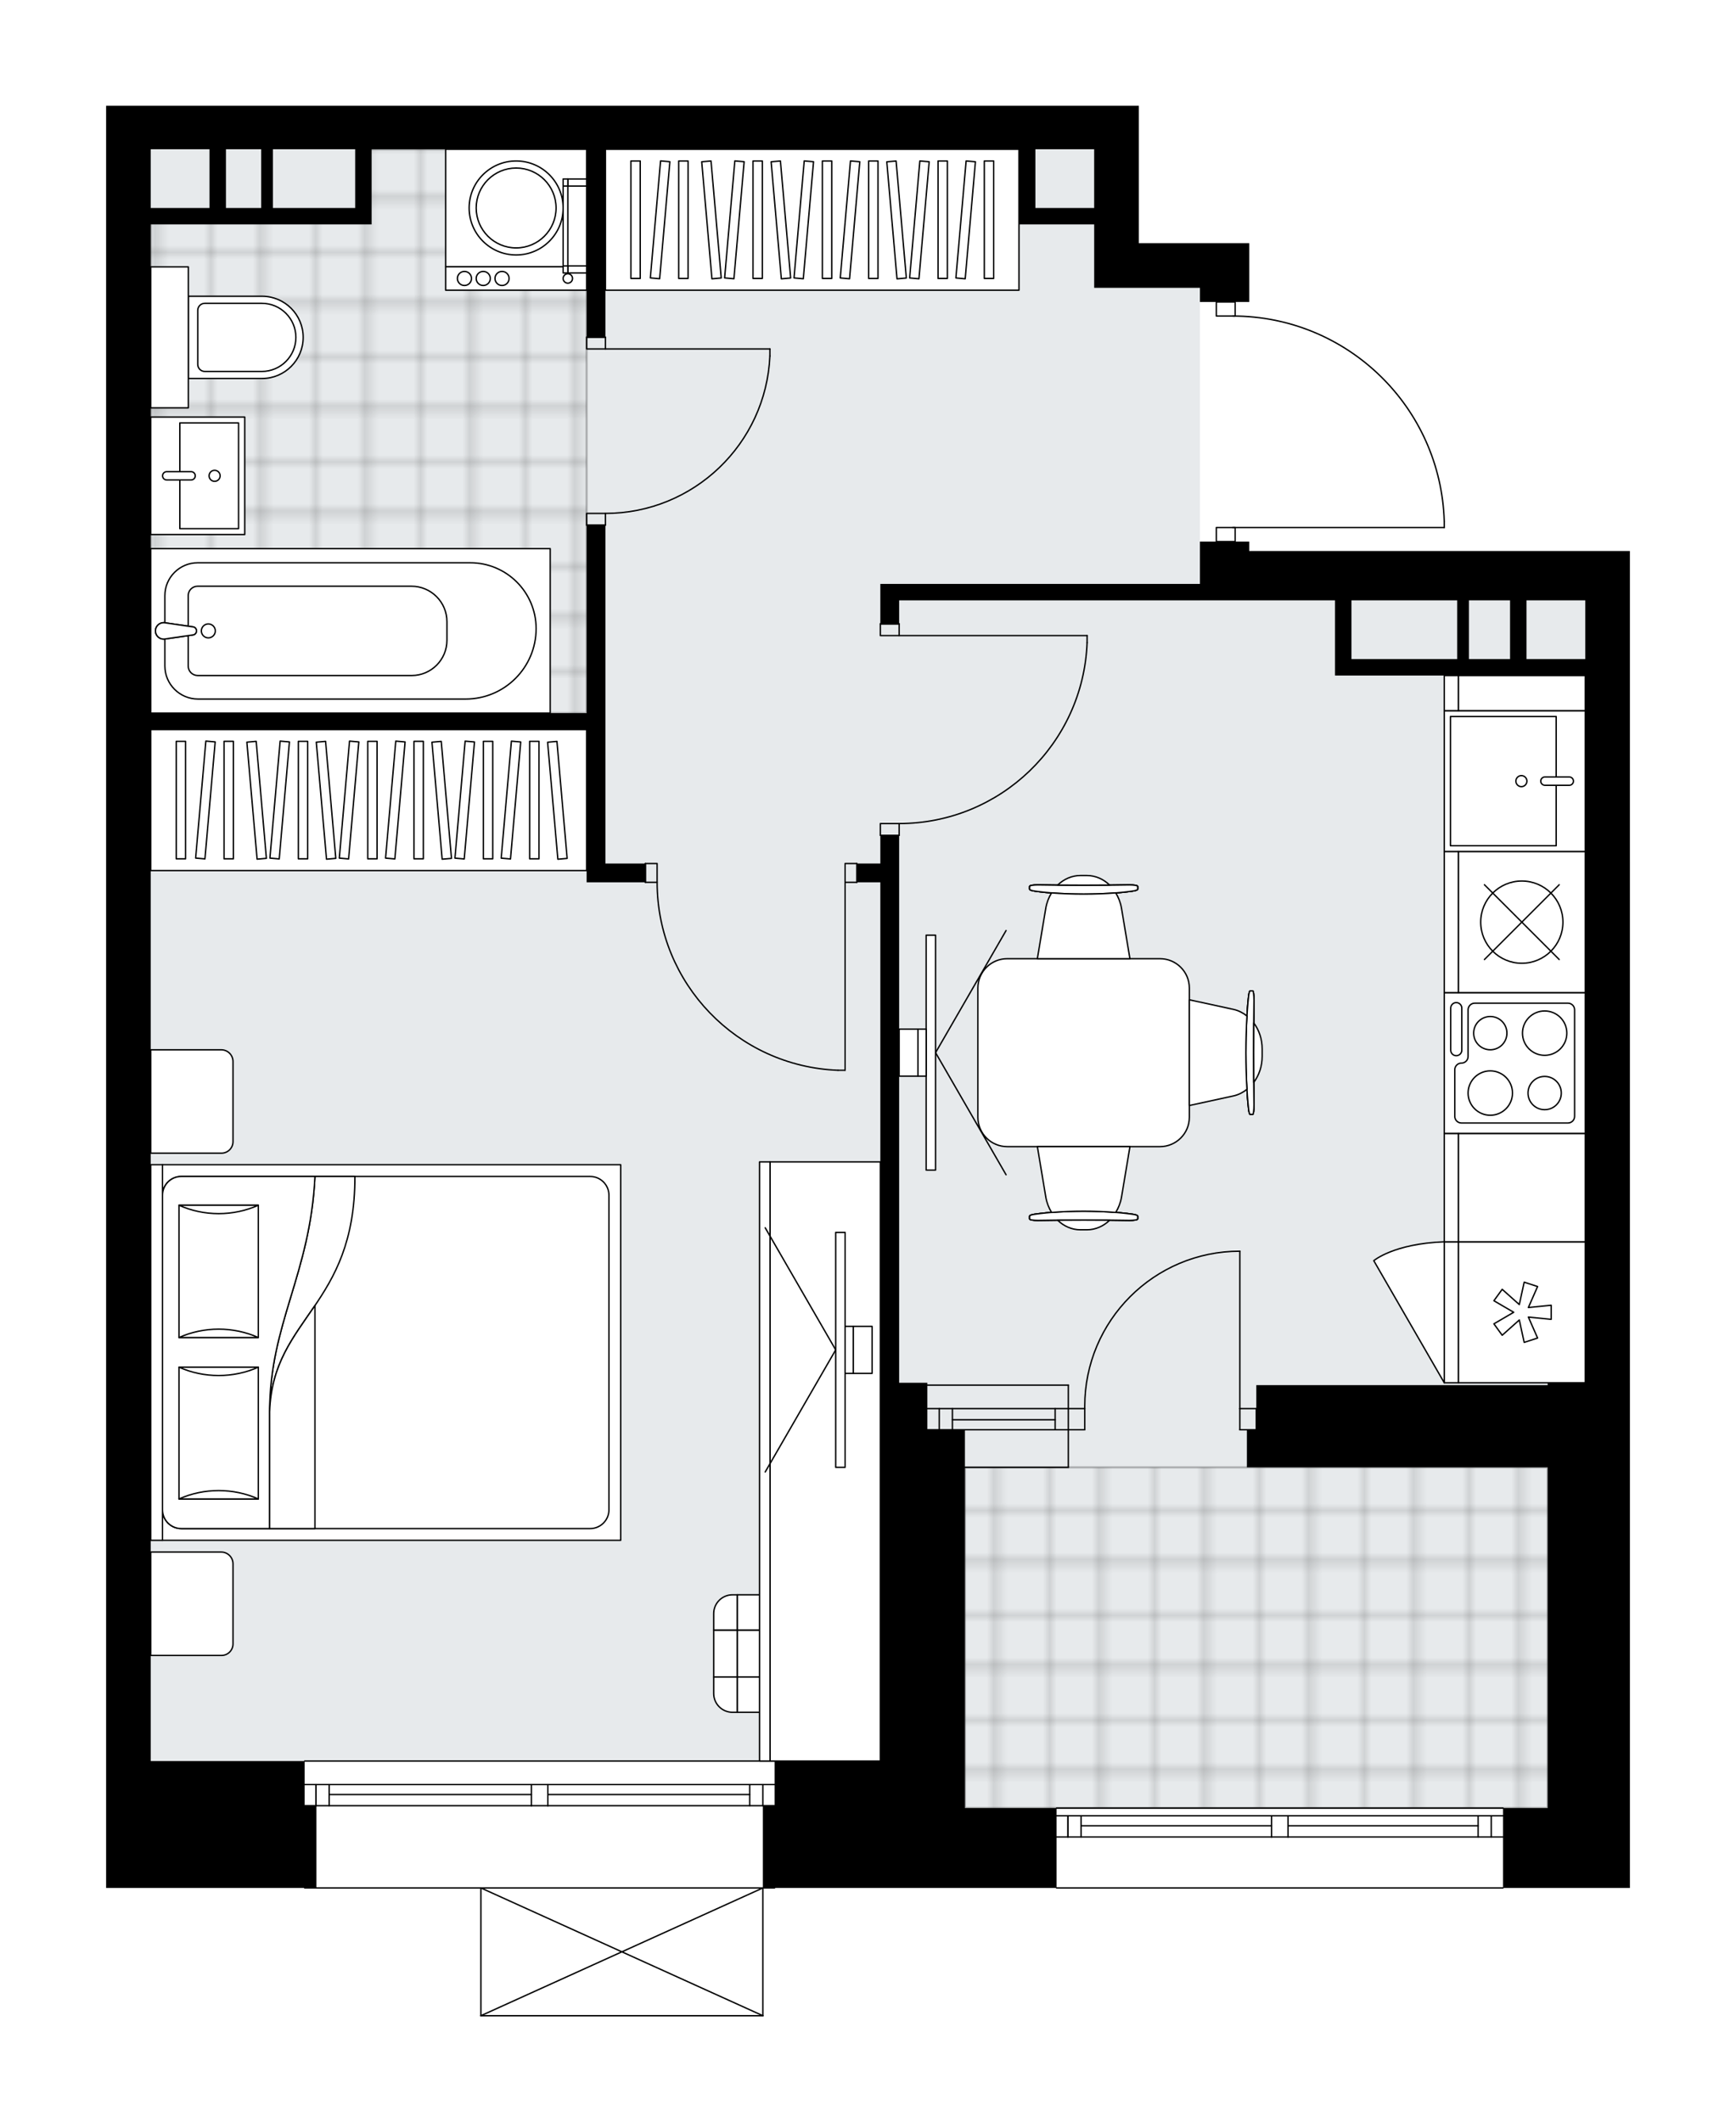 <svg xmlns="http://www.w3.org/2000/svg" xmlns:xlink="http://www.w3.org/1999/xlink" height="2000px" id="Layer_1" style="enable-background:new 0 0 1636 2000;" version="1.1" viewBox="0 0 1636 2000" width="1636px" x="0px" y="0px" xml:space="preserve">
<style type="text/css">
	.st0{fill:none;}
	.st1{opacity:0.25;fill:none;stroke:#000000;stroke-width:0.4;stroke-miterlimit:10;}
	.st2{fill:#FFFFFF;}
	.st3{fill:#E7EAEC;}
	
		.st4{fill:url(#SVGID_1_);stroke:#000000;stroke-width:2;stroke-linecap:round;stroke-linejoin:round;stroke-miterlimit:10;stroke-opacity:0.25;}
	
		.st5{fill:url(#SVGID_00000039835647562714718470000009812765971304366478_);stroke:#000000;stroke-width:2;stroke-linecap:round;stroke-linejoin:round;stroke-miterlimit:10;stroke-opacity:0.25;}
	.st6{fill:none;stroke:#000000;stroke-width:1.3;stroke-linecap:round;stroke-linejoin:round;stroke-miterlimit:10;}
	.st7{fill:#FFFFFF;stroke:#000000;stroke-width:1.3;stroke-linecap:round;stroke-linejoin:round;stroke-miterlimit:10;}
	.st8{font-family: 'Arial-BoldMT','Arial'; font-weight:bold;}
	.st9{font-size:116.06px;}
	.st10{font-size:98.205px;}
	.st11{font-family: 'ArialMT','Arial';}
	.st12{font-size:40px;}
</style>
<pattern height="14.57" id="New_Pattern_Swatch_2" patternUnits="userSpaceOnUse" style="overflow:visible;" viewBox="7.49 -22.06 14.57 14.57" width="14.57" x="-4054.3" y="-4726.41">
	<g>
		<rect class="st0" height="14.57" width="14.57" x="7.49" y="-22.06" />
		<g>
			<rect class="st1" height="7.29" width="7.29" x="14.77" y="-7.49" />
		</g>
		<g>
			<rect class="st1" height="7.29" width="7.29" x="0.2" y="-7.49" />
		</g>
		<g>
			<rect class="st1" height="7.29" width="7.29" x="22.06" y="-14.77" />
		</g>
		<g>
			<rect class="st1" height="7.29" width="7.29" x="7.49" y="-14.77" />
			<rect class="st1" height="7.29" width="7.29" x="14.77" y="-22.06" />
		</g>
		<g>
			<rect class="st1" height="7.29" width="7.29" x="0.2" y="-22.06" />
		</g>
		<g>
			<rect class="st1" height="7.29" width="7.29" x="22.06" y="-29.35" />
		</g>
		<g>
			<rect class="st1" height="7.29" width="7.29" x="7.49" y="-29.35" />
		</g>
	</g>
</pattern>
<path class="st2" d="M1536,519.29v46.5v737.38v356.51v119.57h-77.5h-41.42c0,0.36-0.29,0.65-0.65,0.65H995.7  c-0.36,0-0.65-0.29-0.65-0.65h-85.71H730.63c0,0.36-0.29,0.65-0.65,0.65h-10.42v119.77c0,0,0,0.01,0,0.01  c0,0.04-0.01,0.07-0.02,0.11c-0.01,0.05-0.01,0.1-0.03,0.15c0,0,0,0,0,0.01c0,0.01-0.01,0.01-0.01,0.01  c-0.05,0.09-0.12,0.17-0.2,0.23c-0.02,0.02-0.04,0.03-0.06,0.04c-0.09,0.05-0.2,0.09-0.31,0.09H453.19c-0.12,0-0.22-0.04-0.31-0.09  c-0.02-0.01-0.04-0.03-0.06-0.04c-0.08-0.06-0.16-0.14-0.2-0.23c0-0.01-0.01-0.01-0.01-0.01c0,0,0,0,0-0.01  c-0.02-0.04-0.02-0.1-0.03-0.15c-0.01-0.04-0.02-0.07-0.02-0.11c0,0,0-0.01,0-0.01v-119.77H287.11c-0.36,0-0.65-0.29-0.65-0.65H100  v-119.57V140.64V99.67h931.13h42.07v129.54h104.07v42.07v13.29h-12.64v12.67c51.25,0.73,99.6,20.71,136.45,56.48  c37.54,36.44,59.06,85.31,60.61,137.6c0,0,0,0,0,0.01c0,0,0,0.01,0,0.01v5.8c0,0.36-0.29,0.65-0.65,0.65h-196.41v12.63c0,0,0,0,0,0  h12.64v8.86h312.22H1536z" id="background" />
<g id="floor">
	<polygon class="st3" points="1493.93,1338.04 1493.93,565.8 1130.78,565.8 1130.78,271.29 1031.13,271.29 1031.13,140.64    142.07,140.64 142.07,271.29 142.07,565.8 142.07,1659.68 828.67,1659.68 828.67,1703.97 1494.01,1703.97 1494.01,1338.04  " />
	<pattern id="SVGID_1_" patternTransform="matrix(6.588 0 0 6.588 20238.074 6818.573)" xlink:href="#New_Pattern_Swatch_2">
	</pattern>
	<polygon class="st4" points="552.83,140.64 342.78,140.64 342.78,203.75 142.07,203.75 142.07,672.09 552.83,672.09  " />
	
		<pattern id="SVGID_00000029763928375611385470000015715650166605569937_" patternTransform="matrix(6.588 0 0 6.588 20238.074 6818.573)" xlink:href="#New_Pattern_Swatch_2">
	</pattern>
	
		<rect height="321.08" style="fill:url(#SVGID_00000029763928375611385470000015715650166605569937_);stroke:#000000;stroke-width:2;stroke-linecap:round;stroke-linejoin:round;stroke-miterlimit:10;stroke-opacity:0.25;" width="549.16" x="909.34" y="1382.89" />
	<g id="LWPOLYLINE_00000045599588027257638710000002559771544059252896_">
		<rect class="st6" height="11.07" width="17.71" x="552.83" y="317.79" />
	</g>
	<g id="LWPOLYLINE_00000039129000970235023380000001332260580515514018_">
		<rect class="st6" height="11.07" width="17.71" x="552.83" y="483.86" />
	</g>
	<g id="LINE_00000076606043567009445230000006261225897203937196_">
		<line class="st6" x1="570.55" x2="552.83" y1="317.79" y2="317.79" />
	</g>
	<g id="LINE_00000124862076798757255020000002302737892010768030_">
		<line class="st6" x1="570.55" x2="552.83" y1="494.94" y2="494.94" />
	</g>
	<g id="LINE_00000053514168964281529970000015940055437077193620_">
		<line class="st6" x1="570.55" x2="725.55" y1="328.86" y2="328.86" />
	</g>
	<g id="ARC_00000168802209967473652660000006074123069677266600_">
		<path class="st6" d="M725.55,335.5c-3.69,82.94-71.98,148.31-155,148.36" />
	</g>
	<g id="LINE_00000003789360737722202910000004368964468212818847_">
		<line class="st6" x1="725.55" x2="725.55" y1="328.86" y2="335.5" />
	</g>
	<g id="LWPOLYLINE_00000053517626530536289930000008728034210717233812_">
		<rect class="st6" height="11.07" width="17.71" x="829.63" y="587.94" />
	</g>
	<g id="LWPOLYLINE_00000044894406882647142240000004024684417708071330_">
		<rect class="st6" height="11.07" width="17.71" x="829.63" y="776.16" />
	</g>
	<g id="LINE_00000103249960624047351970000003687925473042184352_">
		<line class="st6" x1="847.34" x2="829.63" y1="587.94" y2="587.94" />
	</g>
	<g id="LINE_00000036939901137797967970000002984535008190784185_">
		<line class="st6" x1="847.34" x2="829.63" y1="787.23" y2="787.23" />
	</g>
	<g id="LINE_00000054944070243987944490000012897558854358736303_">
		<line class="st6" x1="847.34" x2="1024.49" y1="599.01" y2="599.01" />
	</g>
	<g id="LINE_00000044173624322495006900000007188575529108218546_">
		<line class="st6" x1="1024.49" x2="1024.49" y1="605.65" y2="599.01" />
	</g>
	<g id="ARC_00000036241111529149129140000011807973069623692463_">
		<path class="st6" d="M1024.49,605.65c-3.69,95.18-81.89,170.46-177.15,170.5" />
	</g>
	<g id="LWPOLYLINE_00000037667176721949554770000011393468740857029276_">
		<rect class="st6" height="17.71" width="11.07" x="796.41" y="813.8" />
	</g>
	<g id="LWPOLYLINE_00000161627511391044018900000013608675441455556785_">
		<rect class="st6" height="17.71" width="11.07" x="608.19" y="813.8" />
	</g>
	<g id="LINE_00000061449212281121930990000002620888419214847420_">
		<line class="st6" x1="807.48" x2="807.48" y1="831.52" y2="813.8" />
	</g>
	<g id="LINE_00000031903341020908204830000002642336093049065400_">
		<line class="st6" x1="608.19" x2="608.19" y1="831.52" y2="813.8" />
	</g>
	<g id="LINE_00000056412451733899324670000015745166311456753843_">
		<line class="st6" x1="796.41" x2="796.41" y1="831.52" y2="1008.67" />
	</g>
	<g id="LINE_00000131354282979577131000000015510463319487399861_">
		<line class="st6" x1="789.77" x2="796.41" y1="1008.67" y2="1008.67" />
	</g>
	<g id="ARC_00000070091289824757108350000008198573393844903579_">
		<path class="st6" d="M789.77,1008.67c-95.18-3.69-170.46-81.89-170.5-177.15" />
	</g>
	<g id="LWPOLYLINE_00000035497741577740431760000011438105888372019119_">
		<rect class="st6" height="13.29" width="17.71" x="1146.28" y="284.57" />
	</g>
	<g id="LWPOLYLINE_00000118372818673844233860000000781730811512101798_">
		<rect class="st6" height="13.29" width="17.71" x="1146.28" y="497.15" />
	</g>
	<g id="LWPOLYLINE_00000175281057303143986340000013376736863809449099_">
		<path class="st6" d="M1361.05,491.35c-3.19-107.77-91.47-193.48-199.29-193.49" />
	</g>
	<g id="LINE_00000055684842636672283700000002135374980072243385_">
		<line class="st6" x1="1161.76" x2="1361.05" y1="497.15" y2="497.15" />
	</g>
	<g id="LINE_00000109025653880677955830000012952879796936540801_">
		<line class="st6" x1="1361.05" x2="1361.05" y1="497.15" y2="491.35" />
	</g>
	<g id="ARC_00000008144171520043201640000015120653801823029687_">
		<path class="st6" d="M1168.42,1179.17c-80.73,0.01-146.17,65.46-146.16,146.19c0,0.72,0.01,1.45,0.02,2.17" />
	</g>
	<g id="LINE_00000044147436661779867630000010815422350574249880_">
		<line class="st6" x1="1168.42" x2="1168.42" y1="1327.53" y2="1179.17" />
	</g>
	<g id="LINE_00000073694079898124671140000009392622573092485520_">
		<line class="st6" x1="1006.78" x2="1022.28" y1="1327.53" y2="1327.53" />
	</g>
	<g id="LINE_00000059272778240639181270000010841895760569161374_">
		<line class="st6" x1="1022.28" x2="1022.28" y1="1327.53" y2="1347.46" />
	</g>
	<g id="LINE_00000054985880048845768710000012519178838947203474_">
		<line class="st6" x1="1022.28" x2="1006.78" y1="1347.46" y2="1347.46" />
	</g>
	<g id="LINE_00000163066207379568709770000005875704827020606895_">
		<line class="st6" x1="1183.92" x2="1168.42" y1="1347.46" y2="1347.46" />
	</g>
	<g id="LINE_00000033370897354109700170000003454236946822341796_">
		<line class="st6" x1="1168.42" x2="1168.42" y1="1347.46" y2="1327.53" />
	</g>
	<g id="LINE_00000061469554480210908890000011543368223179448766_">
		<line class="st6" x1="1168.42" x2="1183.92" y1="1327.53" y2="1327.53" />
	</g>
	<g id="LINE_00000122691909571911585500000012330977971492289463_">
		<line class="st6" x1="1183.92" x2="1183.92" y1="1347.46" y2="1327.53" />
	</g>
	<g id="LINE_00000062184773926701383920000004811885704190049165_">
		<line class="st6" x1="287.11" x2="729.98" y1="1659.68" y2="1659.68" />
	</g>
	<g id="LINE_00000175281412726549669060000013826444953882626736_">
		<line class="st6" x1="729.98" x2="516.3" y1="1701.76" y2="1701.76" />
	</g>
	<g id="LINE_00000134947023988880878290000000913615906358366082_">
		<line class="st6" x1="500.8" x2="287.11" y1="1701.76" y2="1701.76" />
	</g>
	<g id="LINE_00000129924203901597544460000006387672579892901768_">
		<line class="st6" x1="297.79" x2="297.79" y1="1681.83" y2="1701.76" />
	</g>
	<g id="LINE_00000170241754709146771990000017276588524085686461_">
		<line class="st6" x1="718.91" x2="718.91" y1="1681.83" y2="1701.76" />
	</g>
	<g id="LINE_00000165229330742398981460000009315138875352794548_">
		<line class="st6" x1="729.98" x2="516.3" y1="1681.83" y2="1681.83" />
	</g>
	<g id="LINE_00000131358177614993980500000017040861332824062347_">
		<line class="st6" x1="500.8" x2="287.11" y1="1681.83" y2="1681.83" />
	</g>
	<g id="LINE_00000054944778679384856280000004473993443824653712_">
		<line class="st6" x1="500.8" x2="310.19" y1="1691.24" y2="1691.24" />
	</g>
	<g id="LINE_00000124879632355353083940000012689578577109832333_">
		<line class="st6" x1="706.51" x2="516.3" y1="1691.24" y2="1691.24" />
	</g>
	<g id="LINE_00000090282446103517641210000000702011960501450132_">
		<line class="st6" x1="706.51" x2="706.51" y1="1701.76" y2="1681.83" />
	</g>
	<g id="LINE_00000127762052531139205010000001257710634254963353_">
		<line class="st6" x1="297.79" x2="297.79" y1="1681.83" y2="1701.76" />
	</g>
	<g id="LINE_00000122716520061801750400000007046285495426764934_">
		<line class="st6" x1="310.19" x2="310.19" y1="1701.76" y2="1681.83" />
	</g>
	<g id="LINE_00000019660631456703847370000010959122353839313806_">
		<line class="st6" x1="516.3" x2="516.3" y1="1681.83" y2="1701.76" />
	</g>
	<g id="LINE_00000056404044899514407120000009485713752849727655_">
		<line class="st6" x1="516.3" x2="500.8" y1="1701.76" y2="1701.76" />
	</g>
	<g id="LINE_00000178174590736762149110000017160343633863780239_">
		<line class="st6" x1="500.8" x2="500.8" y1="1701.76" y2="1681.83" />
	</g>
	<g id="LINE_00000145019977035608635750000007503922089151119789_">
		<line class="st6" x1="500.8" x2="516.3" y1="1681.83" y2="1681.83" />
	</g>
	<g id="LINE_00000170243940865210794890000012154566012860664497_">
		<line class="st6" x1="729.98" x2="287.11" y1="1779.26" y2="1779.26" />
	</g>
	<g id="LINE_00000150786581471965096160000005938456812217522588_">
		<line class="st6" x1="995.7" x2="1416.43" y1="1703.97" y2="1703.97" />
	</g>
	<g id="LINE_00000093166071130912645570000012332111618559445933_">
		<line class="st6" x1="1416.43" x2="1213.82" y1="1731.21" y2="1731.21" />
	</g>
	<g id="LINE_00000026876078822005328690000015754747142856257970_">
		<line class="st6" x1="1198.32" x2="995.7" y1="1731.21" y2="1731.21" />
	</g>
	<g id="LINE_00000148660439186262905840000003079954713521275071_">
		<line class="st6" x1="1006.38" x2="1006.38" y1="1711.28" y2="1731.21" />
	</g>
	<g id="LINE_00000137820330412974239880000013259468047948172461_">
		<line class="st6" x1="1405.36" x2="1405.36" y1="1711.28" y2="1731.21" />
	</g>
	<g id="LINE_00000080885232400269895130000015979869169133533829_">
		<line class="st6" x1="1416.43" x2="1213.82" y1="1711.28" y2="1711.28" />
	</g>
	<g id="LINE_00000005245326640076926930000001169375702418459554_">
		<line class="st6" x1="1198.32" x2="995.7" y1="1711.28" y2="1711.28" />
	</g>
	<g id="LINE_00000000907841091622639950000017631254571244854687_">
		<line class="st6" x1="1198.32" x2="1018.78" y1="1720.69" y2="1720.69" />
	</g>
	<g id="LINE_00000181061737728283638840000018077069963746573730_">
		<line class="st6" x1="1392.96" x2="1213.82" y1="1720.69" y2="1720.69" />
	</g>
	<g id="LINE_00000119826875760901701340000017157373130493369249_">
		<line class="st6" x1="1392.96" x2="1392.96" y1="1731.21" y2="1711.28" />
	</g>
	<g id="LINE_00000026868918528391387190000006106375358019246991_">
		<line class="st6" x1="1006.38" x2="1006.38" y1="1711.28" y2="1731.21" />
	</g>
	<g id="LINE_00000183225790821794434300000000070012803197933989_">
		<line class="st6" x1="1018.78" x2="1018.78" y1="1731.21" y2="1711.28" />
	</g>
	<g id="LINE_00000142143859466455445870000007972421463448814220_">
		<line class="st6" x1="1213.82" x2="1213.82" y1="1711.28" y2="1731.21" />
	</g>
	<g id="LINE_00000053514051289422308610000014351260558016233133_">
		<line class="st6" x1="1213.82" x2="1198.32" y1="1731.21" y2="1731.21" />
	</g>
	<g id="LINE_00000147199134431359753600000016205662113892356517_">
		<line class="st6" x1="1198.32" x2="1198.32" y1="1731.21" y2="1711.28" />
	</g>
	<g id="LINE_00000018203627668330700010000006074987076746632098_">
		<line class="st6" x1="1198.32" x2="1213.82" y1="1711.28" y2="1711.28" />
	</g>
	<g id="LINE_00000085929696848544340830000012329311388412015271_">
		<line class="st6" x1="1416.43" x2="995.7" y1="1779.26" y2="1779.26" />
	</g>
	<g id="LINE_00000020370304976352518630000002091735801375360434_">
		<line class="st6" x1="1006.78" x2="873.91" y1="1327.53" y2="1327.53" />
	</g>
	<g id="LINE_00000075136309284893967890000005910991045503400874_">
		<line class="st6" x1="1006.78" x2="873.91" y1="1347.46" y2="1347.46" />
	</g>
	<g id="LINE_00000052808011082458938340000014060220403282299548_">
		<line class="st6" x1="994.37" x2="897.55" y1="1338.04" y2="1338.04" />
	</g>
	<g id="LINE_00000042006226736414281840000016664399933238042778_">
		<line class="st6" x1="885.14" x2="885.14" y1="1327.53" y2="1347.46" />
	</g>
	<g id="LINE_00000042705769015446473730000016518834116657340344_">
		<line class="st6" x1="994.37" x2="994.37" y1="1327.53" y2="1347.46" />
	</g>
	<g id="LINE_00000133522488452449509530000009692072539422615465_">
		<line class="st6" x1="1006.78" x2="873.91" y1="1305.39" y2="1305.39" />
	</g>
	<g id="LINE_00000049184207038910363300000008001795734555639192_">
		<line class="st6" x1="909.34" x2="1006.78" y1="1382.89" y2="1382.89" />
	</g>
	<g id="LINE_00000119080228841790854070000003304504703320165303_">
		<line class="st6" x1="897.55" x2="897.55" y1="1327.52" y2="1347.45" />
	</g>
	<g id="LINE_00000155837508854434436730000013567044841956939163_">
		<line class="st6" x1="1006.78" x2="1006.78" y1="1305.39" y2="1382.89" />
	</g>
	<g id="LINE_00000170979113617034165440000007601038063344619685_">
		<line class="st6" x1="453.19" x2="718.91" y1="1899.68" y2="1899.68" />
	</g>
	<g id="LINE_00000170964448182817710230000003365129752121524885_">
		<line class="st6" x1="718.91" x2="718.91" y1="1899.68" y2="1779.26" />
	</g>
	<g id="LINE_00000180344288681156926790000012032470542219849886_">
		<line class="st6" x1="453.19" x2="453.19" y1="1779.26" y2="1899.68" />
	</g>
	<g id="LWPOLYLINE_00000051385311215481219410000007866055782652880300_">
		<line class="st6" x1="718.91" x2="453.19" y1="1779.26" y2="1899.68" />
	</g>
	<g id="LWPOLYLINE_00000008833099019152491110000012362639252181909384_">
		<line class="st6" x1="453.19" x2="718.91" y1="1779.26" y2="1899.68" />
	</g>
	<path d="M570.55,494.94h-17.72v177.15H142.07V211.5h70.86h33.22h11.07h93V196v-55.36h202.61v177.15h17.72V140.64h389.73v70.86h15.5   h55.36v17.71v42.07h99.65v13.29h46.5v-13.29v-42.07h-104.07V99.68h-42.07H100v40.97v1519.04v119.57h187.11l0,0h11.07v-77.5h-11.07   v-42.07H142.07v-972.1h410.76v143.93h17.72h37.64V813.8h-37.64V494.94z M1031.13,140.64V196h-55.36v-55.36H1031.13z M334.72,140.64   V196h-77.5v-55.36H334.72z M246.15,140.64V196h-33.22v-55.36H246.15z M197.43,140.64V196h-55.36v-55.36H197.43z" />
	<path d="M1177.28,519.29v-8.86h-46.5v39.86H829.63v15.5v22.14h17.72V565.8h283.44h46.5h80.82v70.86h15.5h99.65h11.07h38.75h15.5   h55.36v666.52h-35.43v2.22h-274.58v42.07h-8.86v35.43h8.86h274.58v276.79v44.29h-42.07v75.29h42.07h77.5v-119.57v-356.51V565.8   v-46.5h-46.5H1177.28z M1373.25,621.15h-99.65V565.8h99.65V621.15z M1423.07,621.15h-38.75V565.8h38.75V621.15z M1493.93,565.8   v55.36h-55.36V565.8h50.93H1493.93z" />
	<polygon points="909.34,1659.68 909.34,1347.46 873.91,1347.46 873.91,1303.17 847.34,1303.17 847.34,787.23 829.63,787.23    829.63,813.8 807.48,813.8 807.48,831.52 829.63,831.52 829.63,1303.17 829.63,1347.46 829.63,1659.68 729.98,1659.68    729.98,1701.76 718.91,1701.76 718.91,1779.26 729.98,1779.26 909.34,1779.26 995.7,1779.26 995.7,1703.97 909.34,1703.97  " />
</g>
<g id="mebel">
	<g>
		<rect class="st7" height="22.14" width="132.86" x="419.98" y="251.36" />
		<rect class="st7" height="110.72" width="132.86" x="419.98" y="140.64" />
		<g id="CIRCLE_00000062912957679448326630000014015482019618933638_">
			<circle class="st7" cx="486.41" cy="196" r="44.29" />
		</g>
		<g id="CIRCLE_00000099644944056585169090000014113987118643570315_">
			<circle class="st7" cx="486.41" cy="196" r="37.64" />
		</g>
		<g id="CIRCLE_00000179635070542257491770000015895514835024754111_">
			<circle class="st7" cx="535.12" cy="262.43" r="4.43" />
		</g>
		<g id="CIRCLE_00000037679813013071161640000006156276028996404103_">
			<circle class="st7" cx="473.12" cy="262.43" r="6.64" />
		</g>
		<g id="CIRCLE_00000101819515486428236420000011960931277518202282_">
			<circle class="st7" cx="455.41" cy="262.43" r="6.64" />
		</g>
		<g id="CIRCLE_00000122707512008823771280000009887476549864629152_">
			<circle class="st7" cx="437.69" cy="262.43" r="6.64" />
		</g>
	</g>
	<g>
		
			<rect class="st7" height="376.44" transform="matrix(4.489812e-11 1 -1 4.489812e-11 924.877 264.288)" width="155" x="252.79" y="406.36" />
		<g id="ARC_00000157302251110464114570000013730914571577021342_">
			<path class="st7" d="M155.35,586.93c-0.74-0.11-1.49-0.11-2.23,0c-4.22,0.62-7.15,4.54-6.53,8.76c0.62,4.22,4.54,7.15,8.76,6.53     l27.04-3.94c1.25-0.37,2.23-1.35,2.6-2.6c0.61-2.05-0.55-4.2-2.6-4.81L155.35,586.93z" />
		</g>
		<path class="st7" d="M155.36,627.57v-25.34l27.03-3.94c1.25-0.37,2.23-1.35,2.6-2.6c0.61-2.04-0.55-4.2-2.6-4.81l-27.03-3.94    v-25.57c0-17.12,13.88-31,31-31h256.82c34.27,0,62.05,27.78,62.05,62.05c0,36.66-29.72,66.38-66.38,66.38H186.59    C169.34,658.8,155.36,644.82,155.36,627.57z" />
		<path class="st7" d="M177.35,627.64v-28.62l5.04-0.74c1.25-0.37,2.23-1.35,2.6-2.6c0.61-2.04-0.55-4.2-2.6-4.81l-5.04-0.74v-28.78    c0-4.89,3.97-8.86,8.86-8.86h201.56c18.46,0,33.42,14.96,33.42,33.42v17.51c0,18.34-14.87,33.22-33.22,33.22H186.36    C181.38,636.65,177.35,632.62,177.35,627.64z" />
		<g id="ARC_00000182506036122368858380000010024328058421285768_">
			<path class="st7" d="M155.35,586.93c-0.74-0.11-1.49-0.11-2.23,0c-4.22,0.62-7.15,4.54-6.53,8.76c0.62,4.22,4.54,7.15,8.76,6.53     l27.04-3.94c1.25-0.37,2.23-1.35,2.6-2.6c0.61-2.05-0.55-4.2-2.6-4.81L155.35,586.93z" />
		</g>
		<circle class="st7" cx="196.33" cy="594.58" r="6.57" />
	</g>
	<g>
		
			<rect class="st7" height="88.57" transform="matrix(4.488061e-11 -1 1 4.488061e-11 -262.035 634.76)" width="110.73" x="131" y="404.11" />
		
			<rect class="st7" height="55.36" transform="matrix(4.474205e-11 -1 1 4.474205e-11 -251.28 645.56)" width="99.65" x="147.32" y="420.74" />
		<path class="st7" d="M184.01,448.42L184.01,448.42c0,2.16-1.75,3.92-3.92,3.92h-22.96c-2.16,0-3.92-1.75-3.92-3.92v0    c0-2.16,1.75-3.92,3.92-3.92h22.96C182.26,444.5,184.01,446.26,184.01,448.42z" />
		<circle class="st7" cx="202.25" cy="448.42" r="5.2" />
	</g>
	<g>
		<path class="st7" d="M285.71,317.96L285.71,317.96c0,21.4-17.35,38.75-38.75,38.75H177.5v-77.5h69.46    C268.37,279.21,285.71,296.56,285.71,317.96z" />
		
			<rect class="st7" height="35.43" transform="matrix(1.792149e-10 -1 1 1.792149e-10 -158.174 477.754)" width="132.86" x="93.36" y="300.25" />
		<path class="st7" d="M278.84,317.96L278.84,317.96c0,17.73-14.38,32.11-32.11,32.11h-53.73c-3.67,0-6.64-2.97-6.64-6.64V292.5    c0-3.67,2.97-6.64,6.64-6.64h53.73C264.47,285.86,278.84,300.23,278.84,317.96z" />
	</g>
	<g>
		
			<rect class="st7" height="17.71" transform="matrix(-1.836970e-16 1 -1 -1.836970e-16 715.977 -371.982)" width="6.64" x="540.66" y="163.14" />
		
			<rect class="st7" height="4.43" transform="matrix(-1.836970e-16 1 -1 -1.836970e-16 704.905 -360.91)" width="6.64" x="529.59" y="169.78" />
		
			<rect class="st7" height="17.71" transform="matrix(-1.836970e-16 1 -1 -1.836970e-16 797.908 -290.051)" width="6.64" x="540.66" y="245.07" />
		
			<rect class="st7" height="4.43" transform="matrix(-1.836970e-16 1 -1 -1.836970e-16 786.836 -278.979)" width="6.64" x="529.59" y="251.71" />
		
			<rect class="st7" height="4.43" transform="matrix(6.123234e-17 -1 1 6.123234e-17 319.945 745.87)" width="75.29" x="495.26" y="210.75" />
	</g>
	<g>
		
			<rect class="st7" height="132.86" transform="matrix(-4.484875e-11 1 -1 -4.484875e-11 2163.685 -691.322)" width="132.87" x="1361.07" y="669.75" />
		
			<rect class="st7" height="99.65" transform="matrix(-4.483721e-11 1 -1 -4.483721e-11 2152.885 -680.568)" width="121.79" x="1355.83" y="686.34" />
		<path class="st7" d="M1452,736.16L1452,736.16c0-2.16,1.75-3.92,3.92-3.92h22.96c2.16,0,3.92,1.75,3.92,3.92l0,0    c0,2.16-1.75,3.92-3.92,3.92h-22.96C1453.75,740.07,1452,738.32,1452,736.16z" />
		<circle class="st7" cx="1433.76" cy="736.16" r="5.2" />
	</g>
	<g>
		
			<rect class="st7" height="132.86" transform="matrix(-4.486563e-11 1 -1 -4.486563e-11 2429.412 -425.596)" width="132.86" x="1361.07" y="935.48" />
		<path class="st7" d="M1477.63,945.44h-87.84c-3.47,0-6.27,2.81-6.27,6.27v43.92c0,3.47-2.81,6.27-6.27,6.27l0,0    c-3.47,0-6.27,2.81-6.27,6.27v43.92c0,3.46,2.81,6.27,6.27,6.27h100.38c3.47,0,6.27-2.81,6.27-6.27V951.72    C1483.91,948.25,1481.1,945.44,1477.63,945.44z" />
		<path class="st7" d="M1367.14,989.7v-39.58c0-2.89,2.34-5.23,5.23-5.23l0,0c2.89,0,5.23,2.34,5.23,5.23v39.58    c0,2.89-2.34,5.23-5.23,5.23l0,0C1369.48,994.93,1367.14,992.59,1367.14,989.7z" />
		<circle class="st7" cx="1455.68" cy="973.67" r="20.91" />
		<circle class="st7" cx="1404.44" cy="1030.14" r="20.91" />
		<circle class="st7" cx="1404.44" cy="973.67" r="15.68" />
		<circle class="st7" cx="1455.68" cy="1030.14" r="15.68" />
	</g>
	<g>
		
			<rect class="st7" height="119.57" transform="matrix(-4.493402e-11 1 -1 -4.493402e-11 2303.194 -565.1)" width="132.86" x="1367.72" y="809.26" />
		
			<rect class="st7" height="13.29" transform="matrix(-4.493402e-11 1 -1 -4.493402e-11 2236.763 -498.67)" width="132.86" x="1301.29" y="862.4" />
		<circle class="st7" cx="1434.15" cy="869.05" r="38.75" />
		<line class="st7" x1="1469.38" x2="1398.92" y1="904.28" y2="833.82" />
		<line class="st7" x1="1398.92" x2="1469.38" y1="904.28" y2="833.82" />
	</g>
	<g>
		
			<rect class="st7" height="119.57" transform="matrix(-4.485142e-11 1 -1 -4.485142e-11 2670.891 -197.403)" width="132.86" x="1367.72" y="1176.96" />
		
			<rect class="st7" height="13.29" transform="matrix(-4.485142e-11 1 -1 -4.485142e-11 2604.46 -130.973)" width="132.86" x="1301.29" y="1230.1" />
		<polygon class="st7" points="1440.33,1232.25 1461.83,1230.1 1461.83,1243.39 1440.33,1241.24 1449.02,1261.02 1436.38,1265.12     1431.78,1244.01 1415.66,1258.39 1407.85,1247.64 1426.5,1236.74 1407.85,1225.85 1415.66,1215.1 1431.78,1229.47     1436.38,1208.37 1449.02,1212.47   " />
		<path class="st7" d="M1361.07,1303.17l-66.43-115.06c0,0,18.7-16.03,66.43-17.8V1303.17z" />
	</g>
	<g>
		<path class="st7" d="M219.58,1549.3v-75.5c0-6.11-4.96-11.07-11.07-11.07h-66.43v97.43h66.64    C214.71,1560.16,219.58,1555.3,219.58,1549.3z" />
		<path class="st7" d="M219.58,1075.93v-75.5c0-6.11-4.96-11.07-11.07-11.07h-66.43v97.43h66.64    C214.71,1086.79,219.58,1081.93,219.58,1075.93z" />
		<g>
			
				<rect class="st7" height="11.07" transform="matrix(3.143879e-10 -1 1 3.143879e-10 -1127.048 1422.27)" width="353.99" x="-29.39" y="1269.12" />
			
				<rect class="st7" height="431.8" transform="matrix(3.143006e-10 -1 1 3.143006e-10 -905.614 1643.705)" width="353.99" x="192.05" y="1058.76" />
			<path class="st7" d="M153.15,1422.87v-296.42c0-9.78,7.93-17.71,17.71-17.71h385.3c9.78,0,17.71,7.93,17.71,17.71v296.42     c0,9.78-7.93,17.71-17.71,17.71h-385.3C161.08,1440.58,153.15,1432.65,153.15,1422.87z" />
			<path class="st7" d="M296.81,1108.73c-4.53,92.59-42.69,138.47-42.71,221.84c3.02-89.21,80.53-98.73,80.37-221.84L296.81,1108.73     z" />
			<g>
				<path class="st7" d="M296.81,1108.73c-4.53,92.59-42.69,138.47-42.71,221.84l0,110.01h-83.24c-9.78,0-17.71-7.93-17.71-17.71      v-296.42c0-9.78,7.93-17.71,17.71-17.71L296.81,1108.73L296.81,1108.73z" />
			</g>
			
				<rect class="st7" height="74.77" transform="matrix(3.143497e-10 -1 1 3.143497e-10 -1144.502 1556.639)" width="124.22" x="143.96" y="1313.18" />
			<path class="st7" d="M243.45,1288.46c-23.49,10.52-51.28,10.52-74.77,0H243.45z" />
			<path class="st7" d="M168.68,1412.68c23.49-10.52,51.28-10.52,74.77,0H168.68z" />
			
				<rect class="st7" height="74.77" transform="matrix(3.144991e-10 -1 1 3.144991e-10 -992.137 1404.274)" width="124.7" x="143.72" y="1160.82" />
			<path class="st7" d="M243.45,1135.85c-23.49,10.56-51.28,10.56-74.77,0H243.45z" />
			<path class="st7" d="M168.68,1260.56c23.49-10.56,51.28-10.56,74.77,0H168.68z" />
			<g>
				<path class="st7" d="M254.1,1330.57v110.01h42.71v-210.2C276.66,1260.17,255.64,1284.96,254.1,1330.57z" />
			</g>
		</g>
	</g>
	<g>
		
			<rect class="st7" height="410.76" transform="matrix(-1.479853e-10 -1 1 -1.479853e-10 -406.56 1101.472)" width="132.86" x="281.03" y="548.63" />
		<g>
			
				<rect class="st7" height="8.8" transform="matrix(-1.347517e-10 -1 1 -1.347517e-10 -250.476 1257.555)" width="110.72" x="448.18" y="749.62" />
			
				<rect class="st7" height="8.8" transform="matrix(-1.348503e-10 -1 1 -1.348503e-10 -294.074 1213.958)" width="110.72" x="404.58" y="749.62" />
			
				<rect class="st7" height="8.8" transform="matrix(-1.347677e-10 -1 1 -1.347677e-10 -359.47 1148.561)" width="110.72" x="339.19" y="749.62" />
			
				<rect class="st7" height="8.8" transform="matrix(-1.343902e-10 -1 1 -1.343902e-10 -403.067 1104.964)" width="110.72" x="295.59" y="749.62" />
			
				<rect class="st7" height="8.8" transform="matrix(-1.347677e-10 -1 1 -1.347677e-10 -468.464 1039.568)" width="110.72" x="230.19" y="749.62" />
			
				<rect class="st7" height="8.8" transform="matrix(-0.087 -0.996 0.996 -0.087 -180.022 1343.072)" width="110.72" x="469.98" y="749.62" />
			
				<rect class="st7" height="8.8" transform="matrix(-0.087 -0.996 0.996 -0.087 -298.515 1234.493)" width="110.72" x="360.99" y="749.62" />
			
				<rect class="st7" height="8.8" transform="matrix(-0.087 -0.996 0.996 -0.087 -417.008 1125.914)" width="110.72" x="251.99" y="749.62" />
			
				<rect class="st7" height="8.8" transform="matrix(0.087 -0.996 0.996 0.087 -311.392 1168.207)" width="110.72" x="426.38" y="749.62" />
			
				<rect class="st7" height="8.8" transform="matrix(0.087 -0.996 0.996 0.087 -351.19 1124.775)" width="110.72" x="382.78" y="749.62" />
			
				<rect class="st7" height="8.8" transform="matrix(0.087 -0.996 0.996 0.087 -410.886 1059.627)" width="110.72" x="317.39" y="749.62" />
			
				<rect class="st7" height="8.8" transform="matrix(0.087 -0.996 0.996 0.087 -450.684 1016.196)" width="110.72" x="273.79" y="749.62" />
			
				<rect class="st7" height="8.8" transform="matrix(-0.087 -0.996 0.996 -0.087 -488.104 1060.766)" width="110.72" x="186.6" y="749.62" />
			
				<rect class="st7" height="8.8" transform="matrix(0.087 -0.996 0.996 0.087 -510.381 951.048)" width="110.72" x="208.39" y="749.62" />
			
				<rect class="st7" height="8.8" transform="matrix(-1.347677e-10 -1 1 -1.347677e-10 -538.471 969.56)" width="110.72" x="160.19" y="749.62" />
			
				<rect class="st7" height="8.8" transform="matrix(-1.345874e-10 -1 1 -1.345874e-10 -583.537 924.494)" width="110.72" x="115.12" y="749.62" />
			
				<rect class="st7" height="8.8" transform="matrix(0.087 -0.996 0.996 0.087 -574.287 881.308)" width="110.72" x="138.39" y="749.62" />
		</g>
	</g>
	<g>
		
			<rect class="st7" height="389.73" transform="matrix(-1.402911e-10 -1 1 -1.402911e-10 558.342 972.486)" width="132.86" x="698.98" y="12.21" />
		<g>
			
				<rect class="st7" height="8.8" transform="matrix(-1.345705e-10 -1 1 -1.345705e-10 724.944 1139.088)" width="110.72" x="876.66" y="202.67" />
			
				<rect class="st7" height="8.8" transform="matrix(-1.347677e-10 -1 1 -1.347677e-10 681.347 1095.49)" width="110.72" x="833.06" y="202.67" />
			
				<rect class="st7" height="8.8" transform="matrix(-1.343902e-10 -1 1 -1.343902e-10 615.95 1030.094)" width="110.72" x="767.66" y="202.67" />
			
				<rect class="st7" height="8.8" transform="matrix(-1.344888e-10 -1 1 -1.344888e-10 572.353 986.496)" width="110.72" x="724.07" y="202.67" />
			
				<rect class="st7" height="8.8" transform="matrix(-1.344888e-10 -1 1 -1.344888e-10 506.957 921.1)" width="110.72" x="658.67" y="202.67" />
			
				<rect class="st7" height="8.8" transform="matrix(-0.087 -0.996 0.996 -0.087 712.168 1066.726)" width="110.72" x="789.46" y="202.67" />
			
				<rect class="st7" height="8.8" transform="matrix(-0.087 -0.996 0.996 -0.087 593.675 958.146)" width="110.72" x="680.47" y="202.67" />
			
				<rect class="st7" height="8.8" transform="matrix(0.087 -0.996 0.996 0.087 624.603 1095.778)" width="110.72" x="854.86" y="202.67" />
			
				<rect class="st7" height="8.8" transform="matrix(0.087 -0.996 0.996 0.087 584.805 1052.346)" width="110.72" x="811.26" y="202.67" />
			
				<rect class="st7" height="8.8" transform="matrix(0.087 -0.996 0.996 0.087 525.108 987.199)" width="110.72" x="745.86" y="202.67" />
			
				<rect class="st7" height="8.8" transform="matrix(0.087 -0.996 0.996 0.087 485.311 943.767)" width="110.72" x="702.27" y="202.67" />
			
				<rect class="st7" height="8.8" transform="matrix(-0.087 -0.996 0.996 -0.087 522.579 892.999)" width="110.72" x="615.07" y="202.67" />
			
				<rect class="st7" height="8.8" transform="matrix(0.087 -0.996 0.996 0.087 425.614 878.62)" width="110.72" x="636.87" y="202.67" />
			
				<rect class="st7" height="8.8" transform="matrix(-1.344888e-10 -1 1 -1.344888e-10 436.949 851.093)" width="110.72" x="588.66" y="202.67" />
			
				<rect class="st7" height="8.8" transform="matrix(-1.344888e-10 -1 1 -1.344888e-10 391.883 806.027)" width="110.72" x="543.6" y="202.67" />
			
				<rect class="st7" height="8.8" transform="matrix(0.087 -0.996 0.996 0.087 361.708 808.879)" width="110.72" x="566.86" y="202.67" />
		</g>
	</g>
	<g>
		<path class="st7" d="M949.23,1080.62h143.93c15.29,0,27.68-12.39,27.68-27.68V931.18c0-15.29-12.39-27.68-27.68-27.68H949.23    c-15.29,0-27.68,12.39-27.68,27.68v121.76C921.55,1068.23,933.94,1080.62,949.23,1080.62z" />
		<g>
			<g id="LINE_00000014611320316868751450000002434458322633836958_">
				<path class="st7" d="M975.18,839.79c26.8,3.85,65.28,3.85,92.08,0c3.09-0.44,4.89-1.11,4.89-1.81v-0.17v-2.5      c0-0.75-3.47-1.36-7.75-1.36c-28.71,0.52-57.65,0.52-86.36,0c-4.28,0-7.75,0.61-7.75,1.36v2.5v0.17      C970.29,838.68,972.09,839.34,975.18,839.79z" />
			</g>
			<g id="LINE_00000165233671487862841270000008203001186741513896_">
				<path class="st7" d="M975.18,839.79c26.8,3.85,65.28,3.85,92.08,0c3.09-0.44,4.89-1.11,4.89-1.81v-0.17v-2.5      c0-0.75-3.47-1.36-7.75-1.36c-28.71,0.52-57.65,0.52-86.36,0c-4.28,0-7.75,0.61-7.75,1.36v2.5v0.17      C970.29,838.68,972.09,839.34,975.18,839.79z" />
			</g>
			<g id="LINE_00000163033213483476286970000009438801892539457920_">
				<path class="st7" d="M975.18,839.79c26.8,3.85,65.28,3.85,92.08,0c3.09-0.44,4.89-1.11,4.89-1.81v-0.17v-2.5      c0-0.75-3.47-1.36-7.75-1.36c-28.71,0.52-57.65,0.52-86.36,0c-4.28,0-7.75,0.61-7.75,1.36v2.5v0.17      C970.29,838.68,972.09,839.34,975.18,839.79z" />
			</g>
			<path class="st7" d="M996.75,834.11c5.83-5.63,13.33-8.99,21.42-8.99h6.1c8.1,0,15.59,3.36,21.42,8.99     C1029.38,834.27,1013.07,834.27,996.75,834.11z" />
			<path class="st7" d="M977.6,903.5l7.94-47.55c0.9-5.37,2.85-10.22,5.45-14.48c19.21,1.55,41.23,1.55,60.45,0     c2.6,4.26,4.56,9.11,5.45,14.48l7.94,47.55H977.6z" />
		</g>
		<g>
			<g id="LINE_00000090259283495474419770000006346838013573554618_">
				<path class="st7" d="M1176.61,939.47c-3.37,30.62-3.37,74.56,0,105.18c0.39,3.53,0.97,5.59,1.59,5.59h0.15h2.19      c0.66,0,1.19-3.96,1.19-8.85c-0.45-32.8-0.45-65.85,0-98.65c0-4.89-0.53-8.85-1.19-8.85h-2.19h-0.15      C1177.59,933.88,1177,935.93,1176.61,939.47z" />
			</g>
			<g id="LINE_00000171714354667474862360000014349123159642901639_">
				<path class="st7" d="M1176.61,939.47c-3.37,30.62-3.37,74.56,0,105.18c0.39,3.53,0.97,5.59,1.59,5.59h0.15h2.19      c0.66,0,1.19-3.96,1.19-8.85c-0.45-32.8-0.45-65.85,0-98.65c0-4.89-0.53-8.85-1.19-8.85h-2.19h-0.15      C1177.59,933.88,1177,935.93,1176.61,939.47z" />
			</g>
			<g id="LINE_00000083053293989451260740000004169821133332708997_">
				<path class="st7" d="M1176.61,939.47c-3.37,30.62-3.37,74.56,0,105.18c0.39,3.53,0.97,5.59,1.59,5.59h0.15h2.19      c0.66,0,1.19-3.96,1.19-8.85c-0.45-32.8-0.45-65.85,0-98.65c0-4.89-0.53-8.85-1.19-8.85h-2.19h-0.15      C1177.59,933.88,1177,935.93,1176.61,939.47z" />
			</g>
			<path class="st7" d="M1181.59,964.1c4.93,6.66,7.87,15.22,7.87,24.47v6.97c0,9.25-2.94,17.81-7.87,24.47     C1181.44,1001.38,1181.44,982.74,1181.59,964.1z" />
			<path class="st7" d="M1120.84,942.23l41.63,9.07c4.7,1.03,8.95,3.26,12.68,6.23c-1.36,21.95-1.36,47.1,0,69.05     c-3.73,2.97-7.97,5.2-12.68,6.23l-41.63,9.07V942.23z" />
		</g>
		<g>
			<g id="LINE_00000042733925681106091270000006607279296343892152_">
				<path class="st7" d="M1067.26,1144.33c-26.8-3.85-65.28-3.85-92.08,0c-3.09,0.44-4.89,1.11-4.89,1.81v0.17v2.5      c0,0.75,3.47,1.36,7.75,1.36c28.71-0.52,57.65-0.52,86.36,0c4.28,0,7.75-0.61,7.75-1.36v-2.5v-0.17      C1072.15,1145.44,1070.36,1144.77,1067.26,1144.33z" />
			</g>
			<g id="LINE_00000178192051799964134150000015382125830714134711_">
				<path class="st7" d="M1067.26,1144.33c-26.8-3.85-65.28-3.85-92.08,0c-3.09,0.44-4.89,1.11-4.89,1.81v0.17v2.5      c0,0.75,3.47,1.36,7.75,1.36c28.71-0.52,57.65-0.52,86.36,0c4.28,0,7.75-0.61,7.75-1.36v-2.5v-0.17      C1072.15,1145.44,1070.36,1144.77,1067.26,1144.33z" />
			</g>
			<g id="LINE_00000109713374921113382770000014891955204311228549_">
				<path class="st7" d="M1067.26,1144.33c-26.8-3.85-65.28-3.85-92.08,0c-3.09,0.44-4.89,1.11-4.89,1.81v0.17v2.5      c0,0.75,3.47,1.36,7.75,1.36c28.71-0.52,57.65-0.52,86.36,0c4.28,0,7.75-0.61,7.75-1.36v-2.5v-0.17      C1072.15,1145.44,1070.36,1144.77,1067.26,1144.33z" />
			</g>
			<path class="st7" d="M1045.7,1150.01c-5.83,5.63-13.33,8.99-21.42,8.99h-6.1c-8.1,0-15.59-3.36-21.42-8.99     C1013.07,1149.84,1029.38,1149.84,1045.7,1150.01z" />
			<path class="st7" d="M1064.85,1080.62l-7.94,47.55c-0.9,5.37-2.85,10.22-5.45,14.48c-19.21-1.55-41.23-1.55-60.45,0     c-2.6-4.26-4.56-9.11-5.45-14.48l-7.94-47.55H1064.85z" />
		</g>
	</g>
	<g>
		<g>
			
				<rect class="st7" height="44.29" transform="matrix(-8.986785e-11 1 -1 -8.986785e-11 2275.229 841.501)" width="44.29" x="694.72" y="1536.22" />
			
				<rect class="st7" height="22.14" transform="matrix(-8.986785e-11 1 -1 -8.986785e-11 2242.013 874.716)" width="44.29" x="661.51" y="1547.29" />
			
				<rect class="st7" height="22.14" transform="matrix(-8.986785e-11 1 -1 -8.986785e-11 2308.444 808.285)" width="44.29" x="727.94" y="1547.29" />
			
				<rect class="st7" height="44.29" transform="matrix(8.970342e-11 -1 1 8.970342e-11 -880.252 2313.98)" width="33.22" x="700.26" y="1574.97" />
			<path class="st7" d="M672.58,1580.51v15.5c0,9.78,7.93,17.71,17.71,17.71h4.43v-33.22H672.58z" />
			<path class="st7" d="M739.01,1580.51v33.22h4.43c9.78,0,17.71-7.93,17.71-17.71v-15.5H739.01z" />
			
				<rect class="st7" height="44.29" transform="matrix(9.003116e-11 -1 1 9.003116e-11 -802.75 2236.477)" width="33.22" x="700.26" y="1497.47" />
			<path class="st7" d="M672.58,1520.72v15.5h22.14v-33.22h-4.43C680.51,1503.01,672.58,1510.94,672.58,1520.72z" />
			<path class="st7" d="M739.01,1503.01v33.22h22.14v-15.5c0-9.78-7.93-17.71-17.71-17.71H739.01z" />
		</g>
		<g>
			<g>
				
					<rect class="st7" height="103.95" transform="matrix(2.025294e-10 -1 1 2.025294e-10 -599.7 2155.01)" width="564.66" x="495.33" y="1325.38" />
				
					<rect class="st7" height="9.91" transform="matrix(1.137862e-10 -1 1 1.137862e-10 -656.632 2098.078)" width="564.66" x="438.39" y="1372.4" />
			</g>
			<g>
				<g>
					<g id="LINE_00000153690093643855788690000013882578273858471559_">
						<line class="st7" x1="787.56" x2="721.13" y1="1272.17" y2="1387.23" />
					</g>
					<g id="LINE_00000170975360325616325020000012078001701864753829_">
						<line class="st7" x1="787.56" x2="721.13" y1="1272.17" y2="1157.11" />
					</g>
				</g>
				<rect class="st7" height="221.43" width="8.86" x="787.56" y="1161.46" />
				
					<rect class="st7" height="44.29" transform="matrix(-1 -1.314332e-10 1.314332e-10 -1 1600.579 2544.346)" width="7.75" x="796.41" y="1250.03" />
				<rect class="st7" height="44.29" width="17.71" x="804.16" y="1250.03" />
			</g>
		</g>
	</g>
	<g>
		
			<rect class="st7" height="119.57" transform="matrix(-1.146965e-11 -1 1 -1.146965e-11 314.821 2553.473)" width="101.98" x="1383.16" y="1059.54" />
		
			<rect class="st7" height="13.29" transform="matrix(-1.146965e-11 -1 1 -1.146965e-11 248.391 2487.043)" width="101.98" x="1316.73" y="1112.68" />
	</g>
	<g>
		
			<rect class="st7" height="119.57" transform="matrix(-3.533345e-11 -1 1 -3.533345e-11 780.952 2087.343)" width="33.1" x="1417.6" y="593.41" />
		
			<rect class="st7" height="13.29" transform="matrix(-3.533345e-11 -1 1 -3.533345e-11 714.521 2020.912)" width="33.1" x="1351.17" y="646.55" />
	</g>
	<g>
		<g>
			<g id="LINE_00000085958754238725931860000006488875162869536413_">
				<line class="st7" x1="881.67" x2="948.1" y1="992.06" y2="1107.12" />
			</g>
			<g id="LINE_00000061439532457307395900000017063435961437173640_">
				<line class="st7" x1="881.67" x2="948.1" y1="992.06" y2="877" />
			</g>
		</g>
		
			<rect class="st7" height="221.43" transform="matrix(-1 -4.517998e-11 4.517998e-11 -1 1754.477 1984.116)" width="8.86" x="872.81" y="881.34" />
		<rect class="st7" height="44.29" width="7.75" x="865.06" y="969.91" />
		
			<rect class="st7" height="44.29" transform="matrix(-1 -4.517998e-11 4.517998e-11 -1 1712.404 1984.116)" width="17.71" x="847.34" y="969.91" />
	</g>
</g>
</svg>